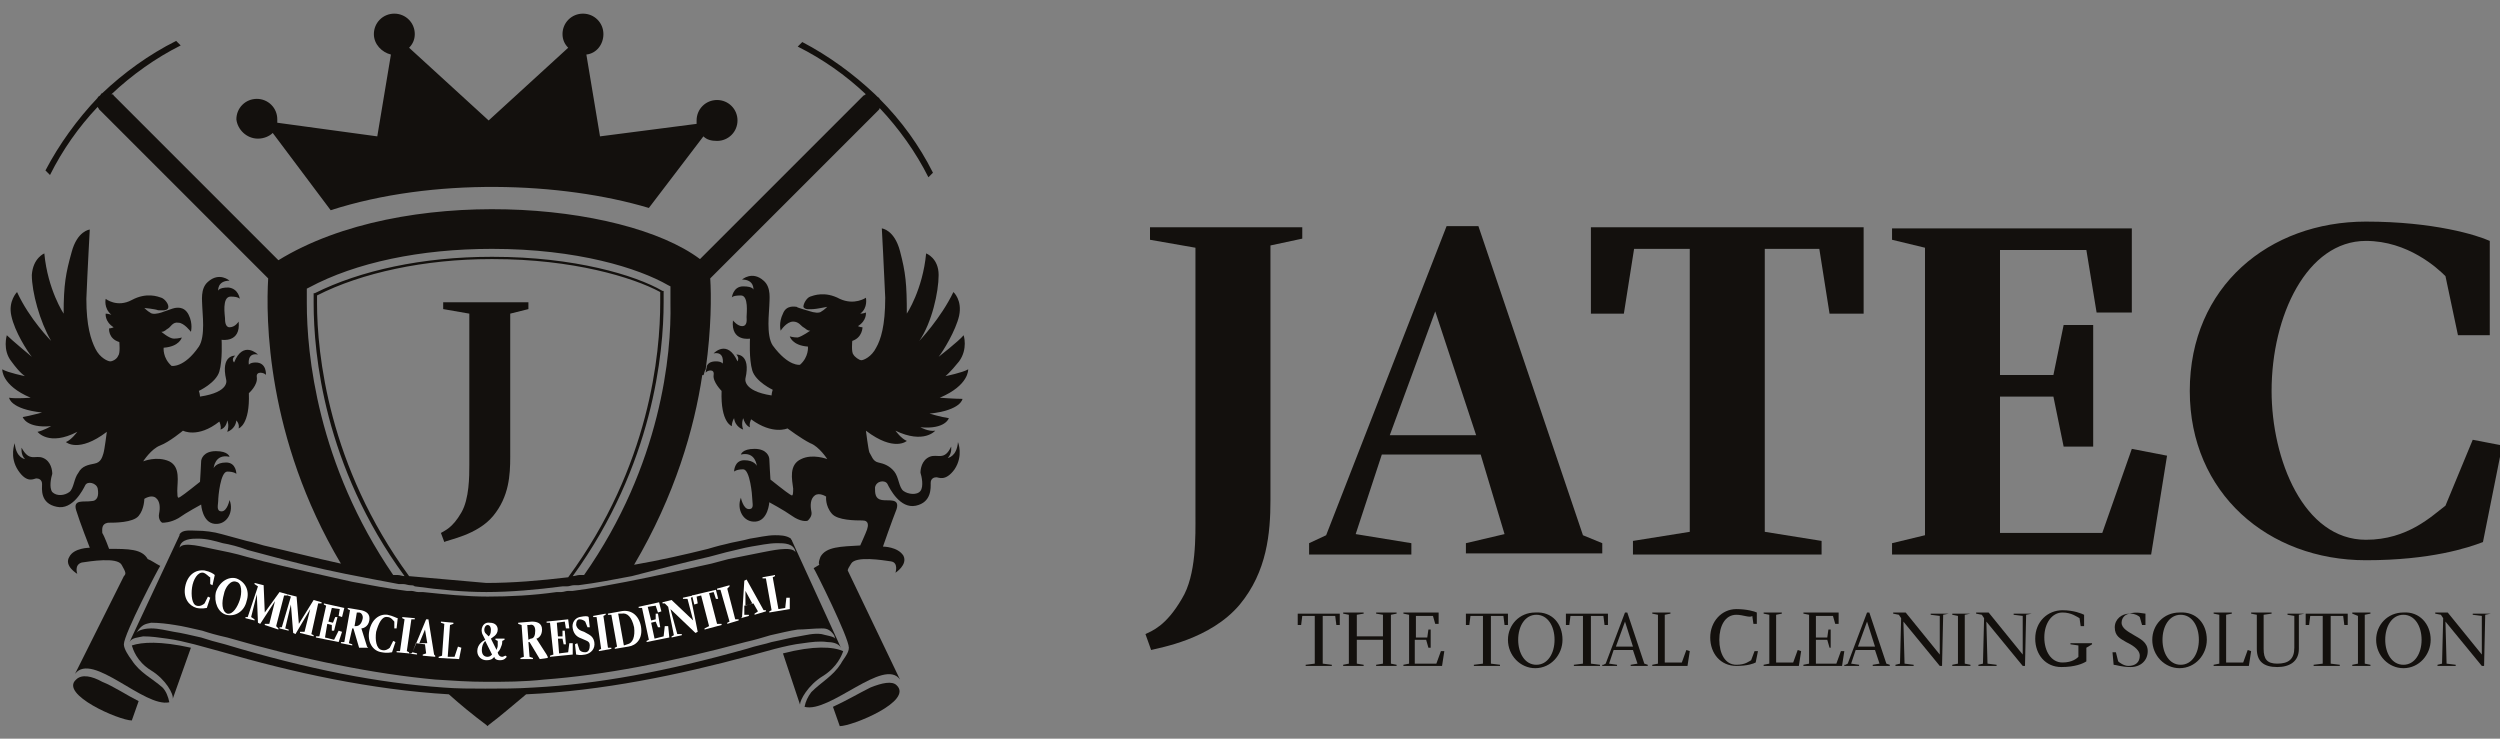 <?xml version="1.0" encoding="utf-8"?>
<!-- Generator: Adobe Illustrator 24.0.1, SVG Export Plug-In . SVG Version: 6.00 Build 0)  -->
<!DOCTYPE svg PUBLIC "-//W3C//DTD SVG 1.1//EN" "http://www.w3.org/Graphics/SVG/1.1/DTD/svg11.dtd">
<svg version="1.1" id="Layer_1" xmlns:x="http://ns.adobe.com/Extensibility/1.0/" xmlns:i="http://ns.adobe.com/AdobeIllustrator/10.0/" xmlns:graph="http://ns.adobe.com/Graphs/1.0/"
	 xmlns="http://www.w3.org/2000/svg" xmlns:xlink="http://www.w3.org/1999/xlink" x="0px" y="0px" viewBox="0 0 220 65"
	 style="enable-background:new 0 0 220 65;" xml:space="preserve">
<rect x="0" y="0" width="220" height="65" fill="#808080" stroke="none"/>
<style type="text/css">
	.st0{fill:#13100D;}
	.st1{fill:#FFFFFF;}
</style>
<g>
	<g>
		<g>
			<g>
				<g>
					<path class="st0" d="M100.8,55.8c0.6-0.3,1.8-0.7,3.2-3.1c1.3-2.1,1.2-5.6,1.2-7.4V21.8l-4-0.7v-1.1h13.4v1l-2.8,0.6V44
						c0,2.9-0.3,6.3-2.7,9.2c-2.6,3.1-7.1,3.8-7.8,4L100.8,55.8z"/>
					<path class="st0" d="M115.2,47.8l1.5-0.7l10.6-27.2h2.8l9.2,27.2l1.7,0.7v0.9h-12v-0.9l3.4-0.8l-2.1-7h-8.7l-2.3,7l4.9,0.8v1
						h-9V47.8z M129.9,38.3l-3.6-10.9l-4,10.9H129.9z"/>
					<path class="st0" d="M160.3,47.6v1.2h-16.6v-1.2l5-0.8V21.9h-4.9l-0.9,5.7H140v-7.6h24v7.6h-3l-0.9-5.7h-4.8v24.9L160.3,47.6z"
						/>
					<path class="st0" d="M176,46.9h9l2.6-7.4l3.1,0.6l-1.4,8.7h-22.8v-1l2.9-0.7V21.8l-2.9-0.7v-1h21.1v7.4h-3.1l-0.9-5.5H176V33
						h4.7l0.9-4.4h2.6v10.7h-2.6l-0.9-4.4H176V46.9z"/>
					<path class="st0" d="M208.2,21.2c-5.2,0-8.3,6.6-8.3,13.2c0,6,2.8,13.1,8.3,13.1c3.7,0,5.8-2.1,7-3l2.4-5.8l2.6,0.5l-1.7,8.5
						c-1.3,0.5-4.6,1.6-10.3,1.6c-8.6,0-15.5-5.9-15.5-14.9c0-9.2,7-14.9,15.5-14.9c6,0,9.8,1.2,10.9,1.7v8.3h-2.8l-1.1-5.2
						C214.5,23.6,211.9,21.2,208.2,21.2z"/>
				</g>
				<g>
					<path class="st0" d="M117.2,58.5v0.1h-2.3v-0.1l0.8-0.1v-4.2h-1.1l-0.1,0.8h-0.3v-1h3.7v1h-0.3l-0.1-0.8h-1.1v4.2L117.2,58.5z"
						/>
					<path class="st0" d="M119.4,58.4l0.6,0.1v0.1h-1.8v-0.1l0.5-0.1v-4.3l-0.5-0.1v-0.1h1.8V54l-0.6,0.1v1.9h2.3v-1.9l-0.6-0.1
						v-0.1h1.8V54l-0.5,0.1v4.3l0.5,0.1v0.1h-1.8v-0.1l0.6-0.1v-2.1h-2.3V58.4z"/>
					<path class="st0" d="M124.6,58.4l1.8,0l0.4-1.1l0.3,0l-0.2,1.3h-3.4v-0.1l0.5-0.1v-4.3l-0.5-0.1v-0.1h3.1v1h-0.3l-0.2-0.7h-1.5
						v1.9h1l0.1-0.7h0.2V57h-0.2l-0.2-0.7h-1V58.4z"/>
					<path class="st0" d="M132,58.5v0.1h-2.3v-0.1l0.8-0.1v-4.2h-1.1l-0.1,0.8H129v-1h3.7v1h-0.3l-0.1-0.8h-1.1v4.2L132,58.5z"/>
					<path class="st0" d="M137.5,56.3c0,1.3-1,2.5-2.4,2.5c-1.3,0-2.4-1.1-2.4-2.5c0-1.3,1-2.4,2.4-2.4
						C136.6,53.8,137.5,54.9,137.5,56.3z M133.6,56.3c0,1.2,0.6,2.2,1.6,2.2c1,0,1.6-1,1.6-2.2c0-1.2-0.6-2.2-1.6-2.2
						C134.2,54.1,133.6,55.1,133.6,56.3z"/>
					<path class="st0" d="M140.8,58.5v0.1h-2.3v-0.1l0.8-0.1v-4.2h-1.1l-0.1,0.8h-0.3v-1h3.7v1h-0.3l-0.1-0.8H140v4.2L140.8,58.5z"
						/>
					<path class="st0" d="M141.1,58.5l0.2-0.1l1.7-4.5h0.2l1.5,4.5l0.3,0.1v0.1h-1.5v-0.1l0.6-0.1l-0.4-1.2h-1.7l-0.4,1.2l0.7,0.1
						v0.1h-1.3V58.5z M143.7,56.9l-0.7-2.2l-0.8,2.2H143.7z"/>
					<path class="st0" d="M145.4,58.6v-0.1l0.5-0.1v-4.3l-0.5-0.1v-0.1h1.6V54l-0.5,0.1v4.2h1.5l0.4-1.1l0.3,0.1l-0.2,1.3H145.4z"/>
					<path class="st0" d="M152.8,54.1c-1,0-1.5,1-1.5,2.2c0,1.2,0.5,2.2,1.5,2.2c0.8,0,1.1-0.3,1.3-0.4l0.3-0.8l0.3,0l-0.2,1
						c-0.2,0.1-0.7,0.3-1.7,0.3c-1.4,0-2.3-1.1-2.3-2.5c0-1.4,1-2.5,2.3-2.5c0.9,0,1.6,0.2,1.8,0.3v1h-0.3l-0.1-0.7
						C154,54.4,153.4,54.1,152.8,54.1z"/>
					<path class="st0" d="M155.2,58.6v-0.1l0.5-0.1v-4.3l-0.5-0.1v-0.1h1.6V54l-0.5,0.1v4.2h1.5l0.4-1.1l0.3,0.1l-0.2,1.3H155.2z"/>
					<path class="st0" d="M159.8,58.4l1.8,0l0.4-1.1l0.3,0l-0.2,1.3h-3.4v-0.1l0.5-0.1v-4.3l-0.5-0.1v-0.1h3.1v1h-0.3l-0.2-0.7h-1.5
						v1.9h1l0.1-0.7h0.2V57H161l-0.2-0.7h-1V58.4z"/>
					<path class="st0" d="M162.4,58.5l0.2-0.1l1.7-4.5h0.2l1.5,4.5l0.3,0.1v0.1h-1.5v-0.1l0.6-0.1l-0.4-1.2h-1.7l-0.4,1.2l0.7,0.1
						v0.1h-1.3V58.5z M165,56.9l-0.7-2.2l-0.8,2.2H165z"/>
					<path class="st0" d="M167.5,54.7l0.1,3.7l0.8,0.1v0.1h-1.6v-0.1l0.4-0.1l0.1-4l-0.2-0.3l-0.5-0.1v-0.1l1.1,0l3,3.7l0-3.4
						l-0.8-0.1v-0.1h1.6V54l-0.5,0.1l-0.1,4.5h-0.2L167.5,54.7z"/>
					<path class="st0" d="M172.3,54.2l-0.5-0.1v-0.1h1.6V54l-0.5,0.1v4.3l0.5,0.1v0.1h-1.6v-0.1l0.5-0.1V54.2z"/>
					<path class="st0" d="M174.8,54.7l0.1,3.7l0.8,0.1v0.1h-1.6v-0.1l0.4-0.1l0.1-4l-0.2-0.3l-0.5-0.1v-0.1l1.1,0l3,3.7l0-3.4
						l-0.8-0.1v-0.1h1.6V54l-0.5,0.1l-0.1,4.5h-0.2L174.8,54.7z"/>
					<path class="st0" d="M183.6,57v1.2c-0.3,0.2-1,0.5-2.2,0.5c-1.4,0-2.3-1.1-2.3-2.5c0-1.5,1.1-2.5,2.4-2.5c1,0,1.7,0.3,1.9,0.4
						v1h-0.3l-0.1-0.7c-0.2-0.1-0.7-0.5-1.5-0.5c-0.9,0-1.6,0.9-1.6,2.2c0,1.2,0.6,2.2,1.6,2.2c0.9,0,1.3-0.4,1.4-0.5v-1l-0.7-0.1
						v-0.1h1.9v0.1L183.6,57z"/>
					<path class="st0" d="M188.8,54v1h-0.3l-0.2-0.7c-0.1-0.1-0.4-0.3-0.8-0.3c-0.4,0-0.8,0.3-0.8,0.8c0,0.5,0.6,0.8,1.1,1.1
						c0.5,0.3,1.2,0.6,1.2,1.4c0,0.8-0.6,1.4-1.5,1.4c-0.8,0-1.3-0.2-1.5-0.2l-0.1-1.1l0.3,0l0.2,0.8c0.1,0.1,0.5,0.4,0.9,0.4
						c0.6,0,1-0.3,1-0.9c0-0.6-0.8-1-1.2-1.2c-0.5-0.3-1-0.5-1-1.3c0-0.7,0.6-1.2,1.3-1.2C188,53.8,188.6,54,188.8,54z"/>
					<path class="st0" d="M194.2,56.3c0,1.3-1,2.5-2.4,2.5c-1.3,0-2.4-1.1-2.4-2.5c0-1.3,1-2.4,2.4-2.4
						C193.3,53.8,194.2,54.9,194.2,56.3z M190.3,56.3c0,1.2,0.6,2.2,1.6,2.2c1,0,1.6-1,1.6-2.2c0-1.2-0.6-2.2-1.6-2.2
						C190.9,54.1,190.3,55.1,190.3,56.3z"/>
					<path class="st0" d="M194.8,58.6v-0.1l0.5-0.1v-4.3l-0.5-0.1v-0.1h1.6V54l-0.5,0.1v4.2h1.5l0.4-1.1l0.3,0.1l-0.2,1.3H194.8z"/>
					<path class="st0" d="M201.9,54.2l-0.6-0.1v-0.1h1.5V54l-0.5,0.1l0,3c0,1.1-0.8,1.6-1.9,1.6c-1.2,0-1.8-0.5-1.8-1.6v-3l-0.5-0.1
						v-0.1h1.8V54l-0.7,0.1v3c0,0.9,0.3,1.3,1.2,1.3c1,0,1.5-0.4,1.5-1.4L201.9,54.2z"/>
					<path class="st0" d="M205.9,58.5v0.1h-2.3v-0.1l0.8-0.1v-4.2h-1.1l-0.1,0.8h-0.3v-1h3.7v1h-0.3l-0.1-0.8h-1.1v4.2L205.9,58.5z"
						/>
					<path class="st0" d="M207.5,54.2L207,54v-0.1h1.6V54l-0.5,0.1v4.3l0.5,0.1v0.1H207v-0.1l0.5-0.1V54.2z"/>
					<path class="st0" d="M213.9,56.3c0,1.3-1,2.5-2.4,2.5c-1.3,0-2.4-1.1-2.4-2.5c0-1.3,1-2.4,2.4-2.4
						C212.9,53.8,213.9,54.9,213.9,56.3z M209.9,56.3c0,1.2,0.6,2.2,1.6,2.2c1,0,1.6-1,1.6-2.2c0-1.2-0.6-2.2-1.6-2.2
						C210.5,54.1,209.9,55.1,209.9,56.3z"/>
					<path class="st0" d="M215.2,54.7l0.1,3.7l0.8,0.1v0.1h-1.6v-0.1l0.4-0.1l0.1-4l-0.2-0.3l-0.5-0.1v-0.1l1.1,0l3,3.7l0-3.4
						l-0.8-0.1v-0.1h1.6V54l-0.5,0.1l-0.1,4.5h-0.2L215.2,54.7z"/>
				</g>
			</g>
		</g>
	</g>
	<g>
		<g>
			<path class="st0" d="M62.1,32.5c0.5-3.6,0.5-6.5,0.4-8L77.3,9.7c0.1-0.1,0.1-0.1,0.1-0.2c1.7,1.8,3.2,3.9,4.3,6.1
				c0.1-0.1,0.3-0.3,0.4-0.4c-1.2-2.4-2.8-4.6-4.7-6.5c0-0.1-0.1-0.1-0.2-0.2c-0.1-0.1-0.1-0.1-0.2-0.2c-1.9-1.8-4.1-3.4-6.4-4.6
				c-0.1,0.1-0.3,0.3-0.4,0.4c2.2,1.1,4.2,2.5,6,4.2c-0.1,0-0.1,0.1-0.2,0.1L61.6,22.8c-6.8-5.1-26.2-6.6-37.1,0.1L10,8.4
				C10,8.3,9.9,8.3,9.8,8.3c1.8-1.7,3.9-3.2,6.1-4.3c-0.1-0.1-0.3-0.3-0.4-0.4C13.1,4.8,10.9,6.4,9,8.2c-0.1,0-0.1,0.1-0.2,0.2
				C8.7,8.5,8.6,8.5,8.6,8.6c-1.8,1.9-3.4,4.1-4.6,6.4c0.1,0.1,0.3,0.3,0.4,0.4c1.1-2.2,2.5-4.2,4.2-6c0,0.1,0.1,0.1,0.1,0.2
				l14.9,14.9c-0.2,3.4-0.2,14,6.4,25.1c-2.3-0.5-4.6-1.1-6.8-1.6c0,0-1-0.3-1.5-0.4c-0.7-0.2-1.5-0.4-2.2-0.6
				c-0.7-0.2-1.5-0.3-2.2-0.3c-0.4,0-1.1-0.1-1.4,0.2c-0.1,0.1-0.1,0.1-0.1,0.2l-4.4,9.4c0.2-0.4,0.8-0.4,1.2-0.5
				c0.7,0,1.4,0.1,2.1,0.2c0.8,0.1,1.6,0.3,2.4,0.5c0.7,0.2,1.5,0.4,2.2,0.6c6.5,1.9,13.4,3.4,20.2,3.8c1,0.9,2.1,1.8,3.3,2.7
				l0.1,0.1l0.1-0.1c1.2-0.9,2.2-1.8,3.3-2.7c6.7-0.3,13.4-1.7,19.7-3.4c0.7-0.2,1.5-0.4,2.2-0.6c0.8-0.2,1.6-0.4,2.5-0.5
				c0.7-0.1,1.4-0.2,2.1-0.1c0.4,0,1,0.1,1.2,0.5l-4.3-9.4c0-0.1-0.1-0.1-0.1-0.2c-0.4-0.3-1-0.3-1.4-0.3c-0.7,0-1.5,0.2-2.2,0.3
				c-0.7,0.2-1.5,0.3-2.2,0.5c-0.5,0.1-1.5,0.4-1.5,0.4c-2,0.5-4.2,1-6.5,1.4c3.6-6.1,5.3-12,6-16.7l0,0
				C62,33.1,61.9,32.8,62.1,32.5z M72.3,55.3c0.3,0,0.7,0,1.1,0.6l0.1,0.3c-0.1-0.2-0.9-0.3-1.2-0.4c-0.7-0.1-1.4,0.1-2,0.2
				c-0.7,0.1-1.4,0.3-2.4,0.5c-0.6,0.2-1.3,0.3-2.2,0.6c-7.1,2-13.1,3.1-18.7,3.4c-1.5,0.1-2.9,0.1-4.3,0.1h0c-1.2,0-2.5,0-3.7-0.1
				c-5.7-0.4-11.9-1.6-19.2-3.8c-0.8-0.2-1.5-0.4-2.1-0.6c-0.9-0.2-1.7-0.4-2.4-0.5c-0.6-0.1-1.3-0.3-2-0.3c-0.4,0-1.1,0.1-1.3,0.4
				l0.2-0.3c0.4-0.5,0.7-0.5,1.1-0.6c0.7,0,1.5,0.1,2.1,0.2c0.7,0.1,1.5,0.3,2.4,0.5c0.6,0.2,1.3,0.4,2.2,0.6
				c6.9,2,12.9,3.2,18.3,3.7c1.5,0.1,3,0.2,4.5,0.2c1.6,0,3.3,0,5.1-0.2c5.3-0.4,11-1.5,17.7-3.3c0.9-0.2,1.5-0.4,2.2-0.6
				c0.9-0.2,1.7-0.4,2.4-0.5C70.8,55.4,71.6,55.3,72.3,55.3z M62.4,49l1.5-0.4c0.9-0.2,1.6-0.4,2.2-0.5c0.7-0.1,1.5-0.3,2.3-0.3
				c0.6,0,1.5,0,1.6,0.8c-0.3-0.6-2.3-0.1-2.9,0c-1,0.2-2,0.4-3,0.6l-1.5,0.4c-2.3,0.5-4.9,1.1-7.5,1.6c-1.6,0.3-3.1,0.6-4.7,0.8
				c-0.1,0-0.1,0-0.2,0c-0.1,0-0.1,0-0.2,0c-0.2,0-0.4,0.1-0.6,0.1c-0.1,0-0.3,0-0.4,0c-2.1,0.3-4.2,0.4-6.1,0.4
				c-1.8,0-3.8-0.2-5.7-0.4c-0.1,0-0.3,0-0.4,0c-0.2,0-0.4-0.1-0.6-0.1c-0.1,0-0.1,0-0.2,0c-0.1,0-0.1,0-0.2,0
				c-1.6-0.2-3.2-0.5-4.8-0.8c-2.7-0.6-5.4-1.2-7.8-1.8l-1.5-0.4c-1-0.3-2-0.5-3-0.7c-0.6-0.1-2.6-0.7-2.9-0.1
				c0.1-0.8,1.1-0.8,1.6-0.8c0.8,0,1.5,0.2,2.2,0.4c0.6,0.1,1.4,0.3,2.2,0.6l1.5,0.4c2.2,0.6,4.6,1.2,7.1,1.7
				c1.5,0.3,3.1,0.6,4.7,0.9c0.1,0,0.1,0,0.2,0c0.1,0,0.1,0,0.2,0c0.2,0,0.4,0.1,0.6,0.1c0.1,0,0.3,0,0.4,0.1
				c2.2,0.3,4.3,0.5,6.3,0.5c2.1,0,4.4-0.2,6.7-0.5c0.1,0,0.2,0,0.4,0c0.2,0,0.4-0.1,0.6-0.1c0.1,0,0.1,0,0.2,0c0.1,0,0.1,0,0.2,0
				c1.6-0.2,3.1-0.5,4.7-0.8C57.9,50.1,60.2,49.5,62.4,49z M36,50.7c-7.1-9.7-8.1-19.6-8.1-24c0-0.2,0-0.5,0-0.7
				c3.9-2,9.5-3.2,15.3-3.2h0.2c7,0,12.3,1.6,14.7,2.9c0,0.3,0,0.5,0,0.9c0,4.5-0.9,14.4-8.1,24.2c-2.5,0.3-4.9,0.5-7.2,0.5L36,50.7
				z M51.4,50.6c-0.1,0-0.1,0-0.2,0c-0.1,0-0.1,0-0.2,0c-0.2,0-0.4,0.1-0.6,0.1c7.1-9.8,8-19.7,8-24.1c0-0.3,0-0.7,0-0.9l0-0.1
				l-0.1,0c-2.4-1.4-7.8-3-14.9-3h-0.2c-6,0-11.5,1.2-15.5,3.2l-0.1,0l0,0.1c0,0.2,0,0.5,0,0.8c0,4.4,0.9,14.3,8,24
				c-0.2,0-0.4-0.1-0.6-0.1c-0.1,0-0.1,0-0.2,0c-0.1,0-0.1,0-0.2,0C27.9,40.8,27,31.1,27,26.7c0-0.3,0-0.7,0-1l0-0.3l0.2-0.1
				c4.1-2.2,9.8-3.4,16.1-3.4c7.5,0,12.9,1.7,15.5,3.2l0.2,0.1v0.3c0,0.4,0,0.8,0,1.2C59.1,31.1,58.2,40.9,51.4,50.6z"/>
			<path class="st0" d="M72.4,59.5c1.3-0.8,1.7-1.9,1.8-2.2c-0.9-0.4-2.6-0.5-5.3,0.2l1.5,4.5C70.4,61.6,71.1,60.3,72.4,59.5z"/>
			<path class="st0" d="M76.6,60.5c-1,0.5-2.2,1.2-3.3,1.7l0.6,1.7c1.1,0,6.5-2.2,5-3.6C78.5,59.9,77.6,60.1,76.6,60.5z"/>
			<path class="st0" d="M11.6,56.8c0.1,0.3,0.4,1.4,1.7,2.2c1.3,0.8,2,2.1,1.9,2.5l1.6-4.5C14.1,56.4,12.5,56.5,11.6,56.8z"/>
			<path class="st0" d="M6.7,59.8c-1.5,1.3,3.8,3.6,4.9,3.6l0.6-1.7c-1-0.5-2.2-1.3-3.2-1.7C8.1,59.5,7.2,59.3,6.7,59.8z"/>
			<path class="st0" d="M43.4,45.4c1.4-1.7,1.5-3.6,1.5-5.2V27.6l1.6-0.4v-0.6H39v0.6l2.3,0.4v13.3c0,1,0,3-0.7,4.2
				c-0.8,1.4-1.5,1.6-1.8,1.8l0.3,0.8C39.4,47.5,42,47.1,43.4,45.4z"/>
			<path class="st0" d="M82.7,35c2.6-1.1,2.5-2.5,2.5-2.5c-0.5,0.3-2,0.6-2,0.6s0.4-0.3,1.2-1.3c0.8-1.1,0.4-2.3,0.4-2.3
				c-0.4,0.5-2.2,1.9-2.2,1.9c0.4-0.5,1.5-2.3,1.8-3.6c0.3-1.4-0.5-2.1-0.5-2.1c-1.1,2.3-3,4.3-3,4.3c1.1-1.6,1.7-4.3,1.7-5.8
				c0-1.5-1.1-1.9-1.1-1.9c-0.3,3.2-1.7,5.3-1.7,5.3c0-2.6-0.1-3.6-0.6-5.5c-0.5-1.9-1.6-2-1.6-2s0.2,3.7,0.3,6.1
				c0,2.5-0.4,3.7-0.8,4.4c-0.4,0.8-1.1,1.1-1.3,1.1c-0.2,0-0.6-0.3-0.7-0.5C74.9,31,75,30,75,30c0.9-0.3,0.9-1.2,0.9-1.2
				c-0.2,0-0.4-0.1-0.4-0.1c0.8-0.5,0.7-1.2,0.7-1.2c-0.2,0.1-0.5,0.1-0.5,0.1c0.7-0.5,0.5-1.4,0.5-1.4s-1,0.7-2.3,0.1
				c-1.3-0.7-2.3-0.3-2.6-0.2c-0.3,0.1-0.6,0.6-0.6,0.9c0.1,0.3,0.7,0.2,0.9,0.2c0.2,0,1.2-0.2,1.2-0.2s-0.3,0.3-0.5,0.4
				c-0.2,0.2-0.7,0.1-1,0c-0.3-0.1-1.1-0.3-1.2-0.4c-0.1,0-0.9-0.2-1.2,0.6c-0.4,0.8-0.2,1.5-0.2,1.5s0.5-0.8,1.1-0.8
				c0.5,0,0.7,0.4,0.9,0.5c0.2,0.1,0.3,0.3,0.6,0.3c0,0-0.7,0.5-1.1,0.6c-0.4,0-0.7-0.1-0.7-0.1s0.2,0.8,1.6,0.9
				c0,0,0.1,0.9-0.7,1.6c0,0-1,0.2-2.4-1.7c-0.6-0.9-0.3-3-0.3-3.5c0-0.5,0.2-1.6-0.5-2.2c-1-0.9-1.9-0.1-1.9-0.1c1.1,0,1,0.9,1,0.9
				s0-0.3-0.9-0.3c-0.9,0-1,1-1,1s0-0.2,0.8-0.2c0.7,0,0.5,1.6,0.5,1.9c0,0.2,0.1,0.8-0.4,0.8c-0.4,0-0.8-0.5-0.8-0.5
				c-0.2,1.9,1.5,1.6,1.5,1.6s-0.1,1.8,0.2,2.8c0.3,1,1.8,1.7,1.8,1.7c-0.1,0.3-0.1,0.5-0.1,0.5c-2.6-0.4-2.3-1.5-2.3-1.5
				c0.5-2.2-0.8-2.1-0.8-2.1c0.3,0.3,0.1,0.6,0.1,0.6c-0.9-2-2.1-0.7-2.1-0.7c1-0.2,0.8,0.9,0.8,0.9s-0.1-0.2-0.6-0.2
				c-0.5,0-0.7,0.2-0.8,0.4c0,0.2-0.1,0.4-0.1,0.6c0.1-0.2,0.8-0.4,0.7,0.2c-0.1,0.6,0.7,1.4,0.7,1.4c-0.1,2.8,0.9,3.1,0.9,3.1
				c0-0.4,0.2-0.7,0.2-0.7c0.1,0.8,0.8,1,0.8,1c-0.2-0.5,0-1,0-1c0.2,0.7,0.6,0.8,0.6,0.8c-0.1-0.3,0.1-0.7,0.1-0.7
				c1.9,1.4,3.2,0.8,3.2,0.8s1.2,0.9,2,1.3c0.8,0.3,1.5,1.4,1.5,1.4s-1.3-0.5-2.3,0c-1.1,0.5-0.8,1.8-0.7,2.6c0,0.8-0.1,0.6-0.3,0.5
				c-0.2-0.1-1.7-1.3-1.7-1.3s-0.1-1.6-0.1-1.8c0-0.2-0.2-0.9-1.3-0.9c-1.1,0-1.2,0.5-1.2,0.5c1.3-0.3,1.4,1,1.4,1s-0.2-0.5-1.1-0.5
				c-0.9,0-0.9,1-0.9,1s0.2-0.2,0.8-0.2c0.6,0,0.8,2.3,0.8,2.6c0,0.4,0.2,0.9-0.3,0.9c-0.5,0-0.7-1-0.7-1c-0.4,1,0.2,2.2,1.3,2.1
				c1.1-0.1,1.2-1.7,1.2-1.7s1.3,0.7,2,1.2c0.7,0.5,1.3,0.5,1.4,0.4c0.1-0.1,0.4-0.4,0.3-0.8c-0.1-0.5-0.1-1.1,0.3-1.4
				c0.4-0.3,1,0.1,1,0.1s-0.1,0.8,0.5,1.5c0.5,0.6,2.1,0.6,2.7,0.6c0.6,0,0.5,0.5,0.4,0.8c-0.1,0.3-0.6,1.4-0.6,1.4
				c-1.7,0.1-3,0.1-3.5,1c-0.1,0.3-0.2,0.5-0.1,0.7c-0.2,0.1-0.3,0.2-0.5,0.3c0.1,0.1,3.1,6.1,3.1,7c0,0.5-0.5,1-0.7,1.4
				c-0.7,1.1-1.7,1.6-2.6,2.5c-0.3,0.4-0.5,0.8-0.6,1.3c2.2,0.6,7-4.4,8.4-2.4l-4.6-9.6c0-0.1,0.1-0.3,0.3-0.6
				c0.4-0.7,2.8-0.3,3.5-0.2c0.7,0.1,0.4,1,0.4,1s1.1-0.7,0.7-1.5c-0.5-0.8-1.8-0.8-1.8-0.8s0.8-2.3,1.2-3.3c0.3-1-0.7-0.7-1.3-0.8
				c-0.6-0.1-0.6-0.6-0.6-1.1c0.1-0.6,0.9-0.7,1.1-0.3c0.2,0.4,1.1,2.2,2.5,1.9c1.4-0.3,1.3-1.6,1.3-2c0-0.4,0.3-0.5,0.5-0.5
				c0.2,0,0.8,0.4,1.6-0.7c0.8-1.2,0.3-2.4,0.3-2.4c-0.1,1.3-0.9,1.4-0.9,1.4c0.4-0.4,0.3-1,0.3-1c-0.6,1.3-1.2,0.6-1.9,0.9
				c-0.7,0.3-0.8,1.1-0.8,1.4c0.1,0.3,0.3,1.2,0,1.6c-0.3,0.4-1.1,0.3-1.5,0c-0.4-0.3-0.4-1.2-0.8-1.7c-0.4-0.5-0.9-0.7-1.4-0.8
				c-0.5-0.1-0.6-0.6-0.8-0.9c-0.1-0.3-0.3-1.9-0.3-1.9c2.5,1.9,3.6,0.9,3.6,0.9c-0.5-0.2-1-0.9-1-0.9c2.5,1.2,3.5,0,3.5,0
				C81.7,38,81,37.6,81,37.6c2.2,0.2,2.5-0.8,2.5-0.8c-0.7-0.1-1.7-0.4-1.7-0.4c2.8-0.3,2.9-1.3,2.9-1.3C84,35.1,82.7,35,82.7,35z"
				/>
			<path class="st0" d="M22.7,12.2c0.5,0,1-0.2,1.3-0.5l5.1,6.8c9-2.9,20.3-2.5,28-0.2l4.8-6.3c0.3,0.3,0.7,0.4,1.2,0.4
				c1,0,1.8-0.8,1.8-1.8c0-1-0.8-1.8-1.8-1.8c-1,0-1.8,0.8-1.8,1.8c0,0.1,0,0.2,0,0.3l-8.5,1.1l-1.2-7.2c0.9-0.1,1.5-0.9,1.5-1.8
				c0-1-0.8-1.8-1.8-1.8c-1,0-1.8,0.8-1.8,1.8c0,0.5,0.2,0.9,0.5,1.2l-7,6.4l-7-6.4c0.3-0.3,0.5-0.7,0.5-1.2c0-1-0.8-1.8-1.8-1.8
				c-1,0-1.8,0.8-1.8,1.8c0,0.9,0.7,1.6,1.5,1.8l-1.2,7.2l-8.8-1.2c0-0.1,0-0.2,0-0.3c0-1-0.8-1.8-1.8-1.8c-1,0-1.8,0.8-1.8,1.8
				C20.9,11.4,21.7,12.2,22.7,12.2z"/>
			<path class="st0" d="M11.6,58.1c-0.3-0.4-0.7-1-0.7-1.4c0-0.9,3.1-6.8,3.2-6.9c-0.4-0.2-0.8-0.5-1.1-0.6
				c-0.5-0.9-1.7-0.9-3.4-0.9c0,0-0.4-1.1-0.6-1.4C9,46.6,8.9,46.1,9.5,46c0.6,0,2.2,0,2.7-0.6c0.5-0.6,0.5-1.5,0.5-1.5
				s0.6-0.4,1-0.1c0.4,0.3,0.4,0.9,0.3,1.4c-0.1,0.5,0.2,0.8,0.3,0.8c0.1,0,0.7,0,1.4-0.4c0.7-0.5,2-1.2,2-1.2s0.1,1.6,1.2,1.7
				c1.1,0.1,1.7-1.1,1.3-2.1c0,0-0.2,1-0.7,1c-0.5,0-0.3-0.6-0.3-0.9c0-0.4,0.2-2.6,0.8-2.6c0.6,0,0.8,0.2,0.8,0.2s0-1-0.9-1
				c-0.9,0-1.1,0.5-1.1,0.5s0.1-1.3,1.4-1c0,0-0.1-0.5-1.2-0.5c-1.1,0-1.3,0.7-1.3,0.9c0,0.2-0.1,1.8-0.1,1.8s-1.5,1.2-1.7,1.3
				c-0.2,0.1-0.3,0.3-0.3-0.5c0-0.8,0.3-2.1-0.7-2.6c-1.1-0.5-2.3,0-2.3,0s0.7-1.1,1.5-1.4c0.8-0.3,2-1.3,2-1.3s1.3,0.7,3.2-0.8
				c0,0,0.2,0.4,0.1,0.7c0,0,0.5-0.1,0.6-0.8c0,0,0.2,0.4,0,1c0,0,0.7-0.2,0.8-1c0,0,0.3,0.3,0.2,0.7c0,0,1-0.3,0.9-3.1
				c0,0,0.8-0.7,0.7-1.4c-0.1-0.6,0.7-0.4,0.8-0.2c0,0,0.1-1.1-0.9-1.1c-0.5,0-0.6,0.2-0.6,0.2s-0.2-1.1,0.8-0.9
				c0,0-1.3-1.3-2.1,0.7c0,0-0.3-0.3,0.1-0.6c0,0-1.3-0.1-0.8,2.1c0,0,0.4,1.1-2.3,1.5c0,0,0-0.2-0.1-0.5c0,0,1.5-0.7,1.8-1.7
				c0.3-1,0.2-2.8,0.2-2.8s1.7,0.3,1.5-1.6c0,0-0.3,0.5-0.8,0.5c-0.4,0-0.4-0.6-0.4-0.8c0-0.2-0.3-1.9,0.5-1.9
				c0.7,0,0.8,0.2,0.8,0.2s-0.1-0.9-1-1c-0.9,0-0.9,0.3-0.9,0.3s-0.1-0.9,1-0.9c0,0-0.9-0.8-1.9,0.1c-0.7,0.6-0.5,1.7-0.5,2.2
				c0,0.5,0.3,2.6-0.3,3.5c-1.3,1.9-2.4,1.7-2.4,1.7c-0.8-0.7-0.7-1.6-0.7-1.6c1.4-0.1,1.6-0.9,1.6-0.9s-0.3,0.1-0.7,0.1
				c-0.4,0-1.1-0.6-1.1-0.6c0.3,0,0.4-0.2,0.6-0.3c0.2-0.1,0.4-0.6,0.9-0.5c0.5,0,1.1,0.8,1.1,0.8s0.2-0.7-0.2-1.5
				c-0.4-0.8-1.1-0.6-1.2-0.6c-0.1,0-0.9,0.3-1.2,0.4c-0.3,0.1-0.8,0.2-1,0c-0.2-0.1-0.5-0.4-0.5-0.4s1,0.1,1.2,0.2
				c0.2,0,0.8,0.1,0.9-0.2c0.1-0.3-0.3-0.8-0.6-0.9c-0.3-0.1-1.3-0.5-2.6,0.2c-1.3,0.7-2.3-0.1-2.3-0.1s-0.2,0.8,0.5,1.4
				c0,0-0.3-0.1-0.5-0.1c0,0-0.1,0.7,0.7,1.2c0,0-0.2,0.1-0.4,0.1c0,0-0.1,0.9,0.9,1.2c0,0,0.1,1-0.1,1.2c-0.1,0.3-0.5,0.5-0.7,0.5
				c-0.2,0-0.9-0.3-1.3-1.1c-0.4-0.8-0.8-2-0.8-4.4c0.1-2.5,0.3-6.1,0.3-6.1s-1.1,0.1-1.6,2C5.8,24,5.6,25,5.6,27.6
				c0,0-1.4-2.1-1.7-5.3c0,0-1,0.4-1.1,1.9c0,1.5,0.7,4.1,1.7,5.8c0,0-1.9-1.9-3-4.3c0,0-0.8,0.8-0.5,2.1c0.3,1.4,1.4,3.1,1.8,3.6
				c0,0-1.8-1.5-2.2-1.9c0,0-0.4,1.3,0.4,2.3c0.8,1.1,1.2,1.3,1.2,1.3s-1.5-0.3-2-0.6c0,0-0.1,1.4,2.5,2.5c0,0-1.3,0.1-1.9,0
				c0,0,0.1,1,2.9,1.3c0,0-1.1,0.3-1.7,0.4c0,0,0.3,1,2.5,0.8c0,0-0.7,0.4-1.2,0.5c0,0,1,1.3,3.5,0c0,0-0.5,0.7-1,0.9
				c0,0,1.1,1,3.6-0.9c0,0-0.2,1.6-0.3,1.9c-0.1,0.3-0.2,0.8-0.8,0.9c-0.5,0.1-1.1,0.2-1.4,0.8c-0.4,0.5-0.4,1.4-0.8,1.7
				c-0.4,0.3-1.1,0.4-1.5,0c-0.3-0.4-0.1-1.3,0-1.6c0-0.3-0.1-1.1-0.8-1.4c-0.7-0.3-1.2,0.4-1.9-0.9c0,0-0.1,0.6,0.3,1
				c0,0-0.8-0.1-0.9-1.4c0,0-0.5,1.2,0.3,2.4c0.8,1.2,1.4,0.7,1.6,0.7c0.2,0,0.5,0.1,0.5,0.5c0,0.4-0.2,1.7,1.3,2
				c1.4,0.3,2.3-1.5,2.5-1.9c0.2-0.4,1-0.2,1.1,0.3c0.1,0.6,0,1.1-0.6,1.1c-0.6,0.1-1.6-0.2-1.3,0.8c0.3,1,1.2,3.3,1.2,3.3
				s-1.4,0-1.8,0.8c-0.5,0.8,0.7,1.5,0.7,1.5s-0.3-0.8,0.4-1c0.7-0.1,3.1-0.5,3.5,0.2c0.4,0.7,0.4,0.8,0.2,1c0,0,0,0,0,0l-4.3,8.6
				c1.5-2,6.1,3,8.3,2.5c-0.1-0.5-0.3-1-0.6-1.3C13.4,59.7,12.3,59.2,11.6,58.1z"/>
		</g>
		<g>
			<path class="st1" d="M17.9,50.4c-0.5-0.1-0.9,0.6-1,1.3c-0.1,0.7,0,1.5,0.4,1.6c0.3,0.1,0.6-0.1,0.7-0.2l0.3-0.6l0.2,0.1
				l-0.3,0.9c-0.1,0-0.4,0.1-0.9,0c-0.7-0.2-1.2-0.9-1-1.9c0.2-1,0.9-1.5,1.7-1.4c0.5,0.1,0.8,0.3,0.9,0.4l-0.2,0.9l-0.2-0.1l0-0.6
				C18.4,50.8,18.2,50.5,17.9,50.4z"/>
			<path class="st1" d="M21.7,52.9c-0.2,0.9-1,1.4-1.8,1.2c-0.7-0.2-1.1-1.1-0.9-2c0.3-0.9,1.1-1.4,1.8-1.2
				C21.6,51.2,22,52,21.7,52.9z M19.7,52.3C19.5,53,19.5,53.8,20,54c0.5,0.1,0.9-0.6,1.1-1.2c0.2-0.6,0.2-1.5-0.3-1.6
				C20.3,51,19.8,51.7,19.7,52.3z"/>
			<path class="st1" d="M24.6,52.1l0.7,0.2l0,0.1l-0.3,0l-0.7,2.7l0.2,0.2l0,0.1L23.3,55l0-0.1l0.4,0l0.5-2l-1.3,2l-0.2-0.1
				l-0.1-2.5l-0.5,2l0.3,0.2l0,0.1l-0.8-0.2l0-0.1l0.2,0l0.9-2.7l-0.3-0.2l0-0.1l0.8,0.2l0.1,2.4L24.6,52.1L24.6,52.1z"/>
			<path class="st1" d="M27.6,52.8l0.7,0.2l0,0.1l-0.3,0l-0.6,2.7l0.2,0.1l0,0.1l-1.2-0.3l0-0.1l0.4,0l0.5-2L26,55.8l-0.2-0.1
				l-0.2-2.5l-0.5,2.1l0.3,0.1l0,0.1l-0.8-0.2l0-0.1l0.2,0l0.8-2.7l-0.3-0.1l0-0.1l0.8,0.2l0.2,2.4L27.6,52.8L27.6,52.8z"/>
			<path class="st1" d="M28.6,56.1l0.8,0.2l0.4-0.8l0.3,0.1l-0.3,0.9l-2-0.4l0-0.1l0.3,0l0.6-2.7l-0.2-0.1l0-0.1l1.8,0.4l-0.2,0.8
				l-0.3-0.1l0.1-0.6l-0.7-0.1l-0.3,1.2l0.4,0.1l0.2-0.5l0.2,0l-0.3,1.2l-0.2,0l0-0.5l-0.4-0.1L28.6,56.1z"/>
			<path class="st1" d="M32.4,57L32.4,57l-0.8,0l-0.5-1.7l-0.1,0l-0.3,1.3l0.3,0.1l0,0.1L30,56.6l0-0.1l0.3,0l0.5-2.8l-0.2-0.1
				l0-0.1l1.2,0.2c0.4,0.1,0.8,0.3,0.7,0.9c-0.1,0.6-0.6,0.7-0.7,0.7l0.5,1.6L32.4,57z M31.3,55.1c0.3,0,0.5-0.2,0.6-0.6
				c0.1-0.3-0.1-0.6-0.3-0.6l-0.2,0l-0.2,1.2L31.3,55.1z"/>
			<path class="st1" d="M34.1,54.3c-0.5-0.1-0.8,0.6-1,1.3c-0.1,0.7,0,1.5,0.5,1.6c0.3,0.1,0.6-0.1,0.7-0.2l0.3-0.6l0.2,0.1
				l-0.3,0.9c-0.1,0-0.4,0.1-0.9,0c-0.8-0.1-1.3-0.9-1.1-1.9c0.2-1,0.9-1.5,1.6-1.4c0.5,0.1,0.8,0.3,0.9,0.3l-0.1,0.9l-0.2,0l0-0.6
				C34.6,54.6,34.4,54.3,34.1,54.3z"/>
			<path class="st1" d="M35.6,54.5l-0.2-0.1l0-0.1l1.1,0.1l0,0.1l-0.3,0l-0.4,2.8l0.2,0.1l0,0.1l-1.1-0.1l0-0.1l0.3,0L35.6,54.5z"/>
			<path class="st1" d="M36.2,57.5l0.1-0.1l1.2-2.9l0.2,0l0.5,3.1l0.1,0.1l0,0.1l-1.1-0.1l0-0.1l0.3-0.1l-0.1-0.8l-0.8-0.1l-0.3,0.8
				l0.4,0.1l0,0.1l-0.8-0.1L36.2,57.5z M37.6,56.6l-0.2-1.2l-0.5,1.2L37.6,56.6z"/>
			<path class="st1" d="M38.6,57.9l0-0.1l0.3-0.1l0.2-2.8l-0.3-0.1l0-0.1l1.1,0.1l0,0.1l-0.3,0.1l-0.2,2.8l0.6,0l0.3-0.9l0.3,0.1
				l-0.2,1L38.6,57.9z"/>
			<path class="st1" d="M44.2,57.8c0.1,0,0.2-0.1,0.3-0.1l0.1,0.1c-0.1,0.1-0.2,0.3-0.6,0.3c-0.4,0-0.5-0.2-0.5-0.3
				c-0.1,0.1-0.2,0.3-0.7,0.3c-0.4,0-0.8-0.3-0.8-0.8c0-0.6,0.5-0.9,0.7-1l-0.2-0.4c-0.3-0.5,0-1.2,0.6-1.1c0.5,0,0.7,0.3,0.7,0.6
				c0,0.5-0.5,0.7-0.6,0.8l0.5,1c0-0.1,0.1-0.2,0.1-0.4c0-0.2,0-0.3,0-0.4l-0.2-0.1v-0.1l0.8,0l0,0.1l-0.2,0.1c0,0.1,0,0.3-0.1,0.5
				c-0.1,0.3-0.2,0.4-0.3,0.5C43.8,57.5,43.9,57.8,44.2,57.8z M42.4,57.2c0,0.5,0.3,0.6,0.5,0.6c0.2,0,0.3-0.1,0.4-0.2l-0.6-1.2
				C42.5,56.6,42.4,56.9,42.4,57.2z M43.2,55.4c0-0.2-0.1-0.4-0.3-0.4c-0.2,0-0.4,0.4-0.2,0.7L43,56C43.1,55.9,43.2,55.8,43.2,55.4z
				"/>
			<path class="st1" d="M48.2,57.8l0,0.1L47.5,58l-0.9-1.5l-0.1,0l0.1,1.3l0.3,0.1l0,0.1L45.8,58l0-0.1l0.3-0.1L45.9,55l-0.3-0.1
				l0-0.1l1.2-0.1c0.4,0,0.9,0.1,0.9,0.7c0,0.6-0.4,0.8-0.5,0.8l0.9,1.4L48.2,57.8z M46.7,56.2c0.3,0,0.4-0.3,0.4-0.7
				c0-0.4-0.2-0.6-0.5-0.5l-0.2,0l0.1,1.3L46.7,56.2z"/>
			<path class="st1" d="M49.2,57.5l0.8-0.1l0.1-0.8l0.3,0l0,1l-2,0.2l0-0.1l0.3-0.1l-0.3-2.8l-0.3,0l0-0.1l1.9-0.2l0.1,0.8l-0.3,0
				l-0.1-0.6l-0.7,0.1l0.1,1.2l0.4,0l0-0.5l0.2,0l0.1,1.2l-0.2,0l-0.1-0.5l-0.4,0L49.2,57.5z"/>
			<path class="st1" d="M51.8,54.3l0.1,0.9l-0.2,0l-0.2-0.5c-0.1-0.1-0.3-0.2-0.5-0.2c-0.2,0-0.3,0.2-0.3,0.5
				c0.1,0.4,0.4,0.5,0.7,0.6c0.3,0.2,0.8,0.3,0.9,0.9c0.1,0.6-0.3,1-0.8,1.1c-0.5,0.1-0.7,0-0.8,0l-0.1-0.9l0.2-0.1l0.2,0.6
				c0.1,0.1,0.2,0.2,0.5,0.2c0.3,0,0.4-0.3,0.4-0.6c0-0.4-0.3-0.4-0.7-0.6c-0.3-0.1-0.7-0.3-0.8-0.9c-0.1-0.5,0.2-0.9,0.6-1
				C51.5,54.2,51.7,54.2,51.8,54.3z"/>
			<path class="st1" d="M52.5,54.3l-0.3,0l0-0.1l1.1-0.2l0,0.1l-0.2,0.1l0.4,2.8l0.3,0l0,0.1l-1.1,0.2l0-0.1l0.2-0.1L52.5,54.3z"/>
			<path class="st1" d="M54.1,57l0.2-0.1l-0.5-2.8l-0.3,0l0-0.1l1.1-0.2c0.9-0.2,1.6,0.3,1.8,1.3c0.2,1.1-0.4,1.7-1.1,1.8l-1.2,0.2
				L54.1,57z M55.2,56.7c0.5-0.1,0.7-0.7,0.6-1.5c-0.2-0.9-0.6-1.3-1.1-1.2l-0.3,0l0.5,2.8L55.2,56.7z"/>
			<path class="st1" d="M57.6,56.2l0.8-0.2l0.1-0.9l0.3,0l0.1,1l-2,0.4l0-0.1l0.2-0.1l-0.6-2.8l-0.3,0l0-0.1l1.8-0.4l0.2,0.8
				l-0.3,0.1l-0.2-0.6l-0.7,0.1l0.3,1.2l0.4-0.1l0-0.5l0.2,0l0.2,1.2l-0.2,0l-0.2-0.5l-0.4,0.1L57.6,56.2z"/>
			<path class="st1" d="M59,53.6l0.6,2.2l0.4,0l0,0.1l-0.9,0.2l0-0.1l0.2-0.1l-0.5-2.5l-0.3-0.3l-0.2,0l0-0.1l0.8-0.2l1.9,1.8
				l-0.5-1.9l-0.4,0l0-0.1l0.9-0.2l0,0.1l-0.2,0.1l0.6,3l-0.2,0.1L59,53.6z"/>
			<path class="st1" d="M63.5,54.9l0,0.1L62,55.4l0-0.1l0.4-0.2l-0.7-2.7l-0.4,0.1l0.1,0.6l-0.3,0.1l-0.2-0.8l2.1-0.5l0.2,0.8
				L63,52.7l-0.2-0.6l-0.4,0.1l0.7,2.7L63.5,54.9z"/>
			<path class="st1" d="M63.4,51.9l-0.3,0l0-0.1l1.1-0.3l0,0.1L64,51.8l0.7,2.7l0.3,0l0,0.1L64,54.9l0-0.1l0.2-0.1L63.4,51.9z"/>
			<path class="st1" d="M65.2,54.4l0.1-0.1l0.2-3.2l0.2-0.1l1.5,2.7l0.2,0l0,0.1l-1,0.3l0-0.1l0.3-0.2l-0.4-0.7l-0.8,0.2l0,0.8
				l0.4,0l0,0.1L65.2,54.4L65.2,54.4z M66.2,53.1L65.6,52l0,1.3L66.2,53.1z"/>
			<path class="st1" d="M67.7,53.9l0-0.1l0.2-0.1l-0.5-2.8l-0.3,0l0-0.1l1.1-0.2l0,0.1L68,50.8l0.5,2.8l0.6-0.1l0.1-0.9l0.3,0l0,1
				L67.7,53.9z"/>
		</g>
	</g>
</g>
</svg>
